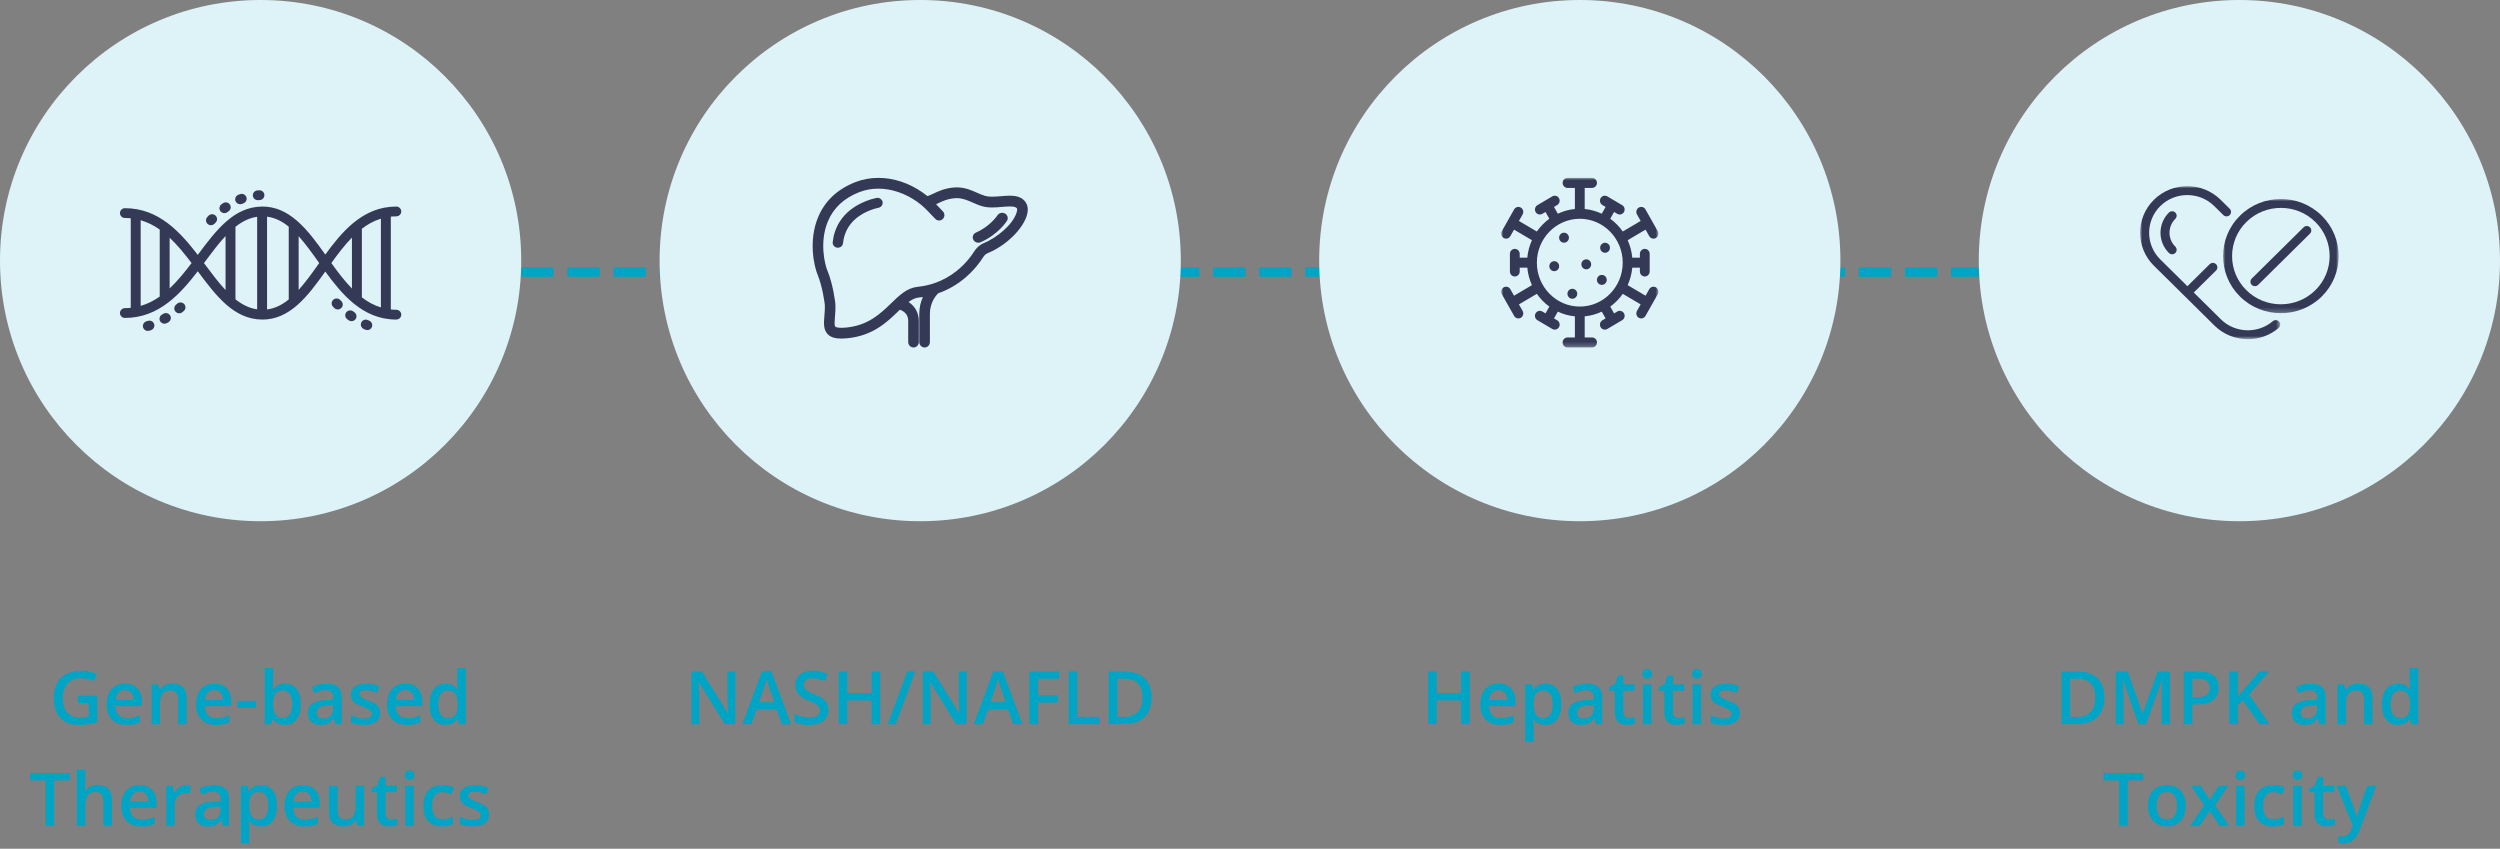 <?xml version="1.0" encoding="UTF-8"?>
<svg width="542px" height="184px" viewBox="0 0 542 184" version="1.1" xmlns="http://www.w3.org/2000/svg" xmlns:xlink="http://www.w3.org/1999/xlink">
    <rect x="0" y="0" width="542" height="184" fill="#808080" stroke="none"/>
    <title>set_of_medical_icons</title>
    <defs>
        <polygon id="path-1" points="0 0 34.079 0 34.079 36.77 0 36.77"></polygon>
        <polygon id="path-3" points="0 0 25.065 0 25.065 24.768 0 24.768"></polygon>
        <polygon id="path-5" points="0 0 30.383 0 30.383 33.183 0 33.183"></polygon>
    </defs>
    <g id="PXB-cells" stroke="none" stroke-width="1" fill="none" fill-rule="evenodd">
        <g id="pxb-cells" transform="translate(-212, -1288)">
            <g id="set_of_medical_icons" transform="translate(212, 1288)">
                <line x1="54" y1="59" x2="483" y2="59" id="Line" stroke="#00A4C5" stroke-width="2" stroke-linecap="square" stroke-dasharray="5"></line>
                <g id="Group-11">
                    <circle id="Oval" fill="#DEF3F8" cx="56.5" cy="56.5" r="56.5"></circle>
                    <g id="genes" transform="translate(26.008, 41.254)" fill="#343A56">
                        <path d="M21.786,4.532 C21.818,4.573 21.85,4.61 21.886,4.646 C22.259,5.014 22.858,5.064 23.292,4.743 C23.381,4.677 23.471,4.612 23.56,4.548 C24.044,4.208 24.155,3.543 23.81,3.066 C23.463,2.584 22.793,2.477 22.309,2.819 C22.206,2.892 22.102,2.967 22,3.043 C21.525,3.396 21.43,4.063 21.786,4.532" id="Fill-1"></path>
                        <path d="M29.121,1.836 C29.334,2.047 29.636,2.169 29.96,2.145 C30.07,2.137 30.182,2.13 30.295,2.125 C30.888,2.095 31.344,1.595 31.314,1.008 C31.283,0.422 30.779,-0.028 30.184,0.001 C30.057,0.008 29.93,0.016 29.803,0.025 C29.211,0.067 28.766,0.577 28.809,1.162 C28.829,1.427 28.945,1.663 29.121,1.836" id="Fill-3"></path>
                        <path d="M18.967,7.26 C18.975,7.267 18.982,7.275 18.99,7.282 C19.422,7.685 20.103,7.665 20.51,7.238 L20.75,6.991 C21.157,6.572 21.15,5.91 20.737,5.501 C20.732,5.496 20.727,5.492 20.722,5.488 C20.296,5.079 19.614,5.091 19.202,5.514 L18.946,5.779 C18.546,6.198 18.558,6.855 18.967,7.26" id="Fill-5"></path>
                        <path d="M25.06,2.358 C25.116,2.497 25.197,2.616 25.297,2.715 C25.592,3.007 26.046,3.113 26.458,2.95 C26.56,2.91 26.663,2.871 26.766,2.832 C27.323,2.628 27.607,2.016 27.401,1.466 C27.193,0.914 26.573,0.636 26.018,0.84 C25.896,0.884 25.777,0.93 25.658,0.976 C25.106,1.195 24.839,1.813 25.06,2.358" id="Fill-7"></path>
                        <path d="M10.876,27.136 C10.569,26.634 9.907,26.472 9.4,26.775 L9.107,26.945 C8.593,27.24 8.418,27.89 8.715,28.398 C8.764,28.48 8.821,28.554 8.886,28.617 C9.222,28.95 9.755,29.032 10.185,28.785 L10.51,28.596 C11.019,28.293 11.183,27.639 10.876,27.136" id="Fill-9"></path>
                        <path d="M7.407,28.985 C7.218,28.429 6.61,28.127 6.047,28.312 C5.942,28.347 5.837,28.38 5.731,28.412 C5.163,28.584 4.844,29.178 5.017,29.739 C5.07,29.912 5.163,30.061 5.285,30.18 C5.556,30.449 5.966,30.564 6.36,30.445 C6.483,30.408 6.605,30.369 6.726,30.33 C7.29,30.143 7.595,29.542 7.407,28.985" id="Fill-11"></path>
                        <path d="M13.933,24.673 C13.545,24.243 12.862,24.189 12.415,24.576 L12.157,24.797 C11.705,25.177 11.649,25.847 12.034,26.295 C12.053,26.318 12.073,26.34 12.094,26.36 C12.485,26.747 13.119,26.778 13.549,26.418 L13.834,26.174 C14.28,25.786 14.324,25.114 13.933,24.673" id="Fill-14"></path>
                        <path d="M47.983,24.022 L47.742,23.778 C47.737,23.774 47.733,23.771 47.729,23.767 C47.315,23.357 46.643,23.351 46.22,23.756 C45.794,24.165 45.784,24.838 46.198,25.259 L46.458,25.521 C46.459,25.521 46.46,25.523 46.461,25.523 C46.879,25.937 47.559,25.939 47.979,25.525 C48.4,25.111 48.403,24.438 47.983,24.022" id="Fill-16"></path>
                        <path d="M50.833,26.453 L50.558,26.253 C50.082,25.902 49.408,25.998 49.053,26.469 C48.729,26.897 48.782,27.488 49.153,27.856 C49.19,27.891 49.229,27.926 49.271,27.956 L49.573,28.176 C50.054,28.52 50.727,28.413 51.075,27.938 C51.423,27.461 51.317,26.798 50.833,26.453" id="Fill-18"></path>
                        <path d="M54.043,28.269 L53.734,28.135 C53.193,27.893 52.556,28.13 52.311,28.666 C52.121,29.08 52.223,29.552 52.531,29.855 C52.62,29.943 52.727,30.017 52.848,30.071 C52.962,30.123 53.079,30.174 53.195,30.223 C53.74,30.454 54.373,30.205 54.606,29.665 C54.841,29.125 54.587,28.502 54.043,28.269" id="Fill-20"></path>
                        <g id="Group-24" transform="translate(0, 3.527)">
                            <path d="M43.082,12.41 C41.643,14.437 40.233,16.414 38.741,18.07 L38.741,6.431 C40.233,8.087 41.643,10.064 43.082,12.092 C43.12,12.144 43.157,12.198 43.195,12.251 C43.157,12.304 43.12,12.357 43.082,12.41 L43.082,12.41 Z M18.209,12.251 C18.305,12.123 18.401,11.994 18.497,11.866 C19.956,9.911 21.386,8.003 22.891,6.398 L22.891,18.104 C21.386,16.499 19.956,14.591 18.497,12.636 C18.401,12.508 18.305,12.38 18.209,12.251 L18.209,12.251 Z M4.49,2.966 C5.989,3.396 7.354,4.097 8.62,4.99 L8.62,19.512 C7.354,20.406 5.989,21.107 4.49,21.536 L4.49,2.966 Z M15.527,12.251 C14.032,14.221 12.483,16.139 10.77,17.749 L10.77,6.754 C12.483,8.363 14.032,10.281 15.527,12.251 L15.527,12.251 Z M25.042,20.111 L25.041,4.391 C26.48,3.252 28.02,2.464 29.741,2.216 L29.741,22.286 C28.02,22.037 26.48,21.25 25.042,20.111 L25.042,20.111 Z M31.892,22.307 L31.891,2.194 C33.624,2.413 35.162,3.203 36.591,4.359 L36.591,20.142 C35.162,21.298 33.624,22.088 31.892,22.307 L31.892,22.307 Z M50.292,17.771 C48.689,16.135 47.238,14.212 45.828,12.251 C47.238,10.289 48.689,8.366 50.292,6.729 L50.292,17.771 Z M56.571,21.872 C55.066,21.412 53.702,20.656 52.443,19.69 L52.443,4.812 C53.702,3.846 55.066,3.089 56.571,2.629 L56.571,21.872 Z M60.984,23.439 C60.984,22.852 60.503,22.376 59.909,22.376 C59.503,22.376 59.109,22.352 58.721,22.313 L58.721,2.189 C59.109,2.15 59.503,2.126 59.909,2.126 C60.503,2.126 60.984,1.65 60.984,1.063 C60.984,0.476 60.503,0 59.909,0 C56.224,-0 53.246,1.396 50.699,3.467 C50.661,3.498 50.621,3.522 50.588,3.556 C48.273,5.466 46.318,7.933 44.515,10.41 C42.633,7.764 40.702,5.121 38.465,3.157 C38.418,3.104 38.364,3.064 38.308,3.021 C36.168,1.187 33.749,-0.023 30.819,0 C30.818,0 30.817,0 30.816,0 C30.816,0 30.815,0 30.814,0 C30.811,0 30.809,0 30.806,0 C24.693,0.057 20.878,5.098 16.865,10.472 C14.967,8.003 12.903,5.561 10.463,3.693 C10.444,3.673 10.418,3.661 10.398,3.643 C7.801,1.672 4.779,0.354 1.075,0.355 C0.481,0.355 -0.001,0.831 7.97329207e-07,1.418 C7.97329207e-07,1.711 0.12,1.977 0.315,2.169 C0.509,2.362 0.778,2.481 1.075,2.481 C1.507,2.48 1.928,2.504 2.339,2.544 L2.339,21.957 C1.928,21.998 1.507,22.022 1.075,22.022 C0.481,22.022 7.97329207e-07,22.497 7.97329207e-07,23.085 C7.97329207e-07,23.378 0.12,23.644 0.315,23.836 C0.51,24.029 0.779,24.147 1.075,24.147 C4.777,24.147 7.797,22.831 10.393,20.862 C10.416,20.842 10.443,20.829 10.464,20.808 C12.903,18.941 14.967,16.499 16.865,14.03 C20.879,19.403 24.692,24.443 30.806,24.502 C30.809,24.502 30.812,24.502 30.815,24.502 C30.816,24.502 30.816,24.502 30.816,24.502 C30.816,24.502 30.817,24.502 30.818,24.502 C33.749,24.526 36.168,23.317 38.308,21.481 C38.364,21.439 38.418,21.398 38.465,21.345 C40.702,19.381 42.633,16.738 44.515,14.092 C46.318,16.569 48.273,19.035 50.588,20.945 C50.595,20.954 50.599,20.965 50.607,20.973 C50.632,20.999 50.668,21.01 50.697,21.033 C53.243,23.105 56.223,24.502 59.909,24.502 C60.502,24.502 60.984,24.026 60.984,23.439 L60.984,23.439 Z" id="Fill-22"></path>
                        </g>
                    </g>
                </g>
                <g id="Group-12" transform="translate(143, 0)">
                    <g id="Group-11-Copy">
                        <circle id="Oval" fill="#DEF3F8" cx="56.5" cy="56.5" r="56.5"></circle>
                        <g id="liver" transform="translate(33.183, 38.563)" fill="#343A56">
                            <path d="M12.392,7.054 C13.028,6.799 13.666,6.604 14.291,6.476 C14.898,6.351 15.287,5.773 15.159,5.186 C15.047,4.687 14.585,4.326 14.059,4.326 C13.98,4.326 13.901,4.334 13.824,4.35 C13.063,4.505 12.288,4.74 11.524,5.048 C6.153,7.214 4.655,11.079 4.345,13.94 C4.313,14.229 4.4,14.513 4.59,14.738 C4.778,14.964 5.047,15.104 5.345,15.134 L5.466,15.141 C6.043,15.141 6.524,14.722 6.584,14.167 C6.743,12.696 7.232,11.383 8.036,10.268 C9.017,8.905 10.482,7.824 12.392,7.054" id="Fill-1"></path>
                            <g id="Group-5">
                                <path d="M4.834,30.144 C4.902,29.331 4.978,28.411 4.924,27.294 C4.878,26.869 4.431,23.059 3.182,20.054 C2.622,18.708 1.446,13.865 3.311,9.41 C4.526,6.507 6.808,4.384 10.094,3.1 C11.391,2.593 12.788,2.336 14.246,2.336 C17.066,2.336 20.03,3.329 22.592,5.134 C23.941,6.083 24.793,6.995 25.622,7.882 C25.959,8.244 26.277,8.584 26.62,8.918 C26.835,9.129 27.118,9.244 27.417,9.244 C27.733,9.244 28.026,9.118 28.245,8.886 C28.685,8.423 28.671,7.681 28.214,7.234 C27.907,6.934 27.609,6.615 27.291,6.274 C27.121,6.091 26.946,5.904 26.763,5.713 C26.889,5.654 27.018,5.593 27.149,5.53 C28.146,5.056 29.275,4.518 30.894,4.41 C31.019,4.4 31.141,4.397 31.262,4.397 C32.534,4.397 33.58,4.86 34.688,5.35 C35.348,5.642 36.03,5.943 36.783,6.158 C37.395,6.333 38.091,6.418 38.913,6.418 C39.621,6.418 40.341,6.357 41.041,6.297 C41.661,6.245 42.246,6.195 42.768,6.195 C43.618,6.195 44.117,6.335 44.293,6.62 C44.341,6.698 44.385,6.988 44.213,7.53 C43.361,10.194 39.89,13.005 37.026,14.184 C36.137,14.55 35.435,15.295 35.077,15.87 C34.507,16.783 33.248,18.557 31.21,20.181 C29.711,21.377 28.052,22.282 26.272,22.873 C25.155,23.245 23.982,23.494 22.783,23.615 C20.469,23.849 18.86,25.405 16.998,27.205 C14.672,29.454 12.038,32.002 7.24,32.454 C6.854,32.491 6.522,32.506 6.239,32.506 C5.21,32.506 4.949,32.295 4.906,32.251 C4.679,32.023 4.764,30.983 4.834,30.144 M46.244,5.383 C45.406,4.018 43.847,3.86 42.749,3.86 C42.125,3.86 41.476,3.915 40.844,3.969 C40.2,4.023 39.535,4.08 38.917,4.08 C38.304,4.08 37.81,4.023 37.405,3.908 C36.805,3.737 36.223,3.48 35.607,3.207 C34.391,2.669 33.011,2.059 31.254,2.059 C31.086,2.059 30.915,2.064 30.741,2.077 C28.691,2.216 27.238,2.907 26.17,3.415 C25.651,3.662 25.193,3.88 24.861,3.937 C24.567,3.698 24.248,3.456 23.903,3.213 C20.917,1.111 17.577,0 14.243,0 C12.503,0 10.829,0.309 9.269,0.918 C5.379,2.438 2.662,4.988 1.195,8.496 C-0.992,13.719 0.358,19.266 1.062,20.963 C2.186,23.666 2.618,27.375 2.635,27.502 C2.672,28.377 2.603,29.211 2.542,29.948 C2.416,31.473 2.297,32.914 3.286,33.912 C3.918,34.547 4.856,34.843 6.241,34.843 C6.61,34.843 7.017,34.822 7.452,34.781 C13.046,34.254 16.117,31.285 18.627,28.856 L18.913,28.581 C19.126,28.657 19.41,28.782 19.687,28.975 C20.379,29.458 20.717,30.14 20.717,31.061 L20.717,35.601 C20.717,36.246 21.232,36.77 21.867,36.77 C22.501,36.77 23.017,36.246 23.017,35.601 L23.017,31.061 C23.017,29.303 22.216,27.824 20.796,26.915 C21.608,26.311 22.292,26.013 23.011,25.94 C23.309,25.91 23.609,25.873 23.905,25.829 C23.383,26.965 23.119,28.178 23.119,29.447 L23.119,35.601 C23.119,36.246 23.634,36.77 24.269,36.77 C24.904,36.77 25.418,36.246 25.418,35.601 L25.418,29.447 C25.418,27.037 26.718,25.513 27.213,25.021 C29.156,24.347 30.977,23.338 32.63,22.02 C34.937,20.18 36.37,18.162 37.018,17.122 C37.186,16.854 37.53,16.497 37.888,16.35 C40.446,15.297 42.308,13.77 43.42,12.675 C44.894,11.224 45.952,9.653 46.4,8.25 C46.854,6.827 46.565,5.905 46.244,5.383" id="Fill-3"></path>
                            </g>
                            <path d="M35.911,14.059 C36.084,14.059 36.252,14.024 36.413,13.954 C40.216,12.29 42.045,9.444 42.121,9.326 C42.466,8.784 42.287,8.073 41.722,7.74 C41.533,7.629 41.315,7.57 41.093,7.57 C40.669,7.57 40.285,7.775 40.067,8.116 C40.002,8.214 38.454,10.521 35.41,11.853 C34.805,12.118 34.538,12.804 34.814,13.383 C35.009,13.794 35.44,14.059 35.911,14.059" id="Fill-6"></path>
                        </g>
                    </g>
                    <path d="M8.602,157 L8.602,151.062 C8.602,150.26 8.565,149.375 8.492,148.406 L8.492,148.406 L8.453,147.898 L8.516,147.898 L14.133,157 L16.422,157 L16.422,145.578 L14.711,145.578 L14.711,151.562 C14.711,151.984 14.727,152.572 14.758,153.324 C14.789,154.077 14.81,154.513 14.82,154.633 L14.82,154.633 L14.773,154.633 L9.172,145.578 L6.906,145.578 L6.906,157 L8.602,157 Z M19.898,157 L21.016,153.828 L25.383,153.828 L26.523,157 L28.508,157 L24.234,145.531 L22.203,145.531 L17.93,157 L19.898,157 Z M24.891,152.219 L21.562,152.219 L22.594,149.242 C22.865,148.482 23.07,147.781 23.211,147.141 C23.263,147.349 23.358,147.677 23.496,148.125 C23.634,148.573 23.742,148.901 23.82,149.109 L23.82,149.109 L24.891,152.219 Z M32.461,157.156 C33.753,157.156 34.766,156.867 35.5,156.289 C36.234,155.711 36.602,154.914 36.602,153.898 C36.602,153.383 36.51,152.935 36.328,152.555 C36.146,152.174 35.859,151.833 35.469,151.531 C35.078,151.229 34.464,150.904 33.625,150.555 C32.88,150.247 32.365,150 32.078,149.812 C31.792,149.625 31.586,149.426 31.461,149.215 C31.336,149.004 31.273,148.75 31.273,148.453 C31.273,148.021 31.43,147.673 31.742,147.41 C32.055,147.147 32.513,147.016 33.117,147.016 C33.914,147.016 34.82,147.229 35.836,147.656 L35.836,147.656 L36.43,146.133 C35.346,145.654 34.258,145.414 33.164,145.414 C32.023,145.414 31.115,145.688 30.438,146.234 C29.76,146.781 29.422,147.531 29.422,148.484 C29.422,149.245 29.635,149.896 30.062,150.438 C30.49,150.979 31.224,151.461 32.266,151.883 C33.276,152.289 33.943,152.641 34.266,152.938 C34.589,153.234 34.75,153.596 34.75,154.023 C34.75,154.497 34.574,154.875 34.223,155.156 C33.871,155.438 33.326,155.578 32.586,155.578 C32.081,155.578 31.535,155.508 30.949,155.367 C30.363,155.227 29.81,155.034 29.289,154.789 L29.289,154.789 L29.289,156.555 C30.112,156.956 31.169,157.156 32.461,157.156 Z M40.68,157 L40.68,151.852 L45.945,151.852 L45.945,157 L47.82,157 L47.82,145.578 L45.945,145.578 L45.945,150.25 L40.68,150.25 L40.68,145.578 L38.812,145.578 L38.812,157 L40.68,157 Z M51.18,157 L55.43,145.578 L53.703,145.578 L49.445,157 L51.18,157 Z M58.766,157 L58.766,151.062 C58.766,150.26 58.729,149.375 58.656,148.406 L58.656,148.406 L58.617,147.898 L58.68,147.898 L64.297,157 L66.586,157 L66.586,145.578 L64.875,145.578 L64.876,151.728 C64.879,152.134 64.895,152.666 64.922,153.324 C64.953,154.077 64.974,154.513 64.984,154.633 L64.984,154.633 L64.938,154.633 L59.336,145.578 L57.07,145.578 L57.07,157 L58.766,157 Z M70.062,157 L71.18,153.828 L75.547,153.828 L76.688,157 L78.672,157 L74.398,145.531 L72.367,145.531 L68.094,157 L70.062,157 Z M75.055,152.219 L71.727,152.219 L72.758,149.242 C73.029,148.482 73.234,147.781 73.375,147.141 C73.427,147.349 73.522,147.677 73.66,148.125 C73.798,148.573 73.906,148.901 73.984,149.109 L73.984,149.109 L75.055,152.219 Z M82.031,157 L82.031,152.312 L86.336,152.312 L86.336,150.727 L82.031,150.727 L82.031,147.156 L86.625,147.156 L86.625,145.578 L80.18,145.578 L80.18,157 L82.031,157 Z M95.398,157 L95.398,155.398 L90.562,155.398 L90.562,145.578 L88.695,145.578 L88.695,157 L95.398,157 Z M100.562,157 C102.531,157 104.039,156.501 105.086,155.504 C106.133,154.507 106.656,153.065 106.656,151.18 C106.656,149.404 106.151,148.026 105.141,147.047 C104.13,146.068 102.716,145.578 100.898,145.578 L100.898,145.578 L97.367,145.578 L97.367,157 L100.562,157 Z M100.562,155.43 L99.234,155.43 L99.234,147.141 L100.852,147.141 C103.409,147.141 104.688,148.508 104.688,151.242 C104.688,154.034 103.312,155.43 100.562,155.43 L100.562,155.43 Z" id="NASH/NAFLD" fill="#00A4C5" fill-rule="nonzero"></path>
                </g>
                <g id="Group-11-Copy-2" transform="translate(286, 0)">
                    <circle id="Oval" fill="#DEF3F8" cx="56.5" cy="56.5" r="56.5"></circle>
                    <g id="virus" transform="translate(39.46, 38.563)">
                        <g id="Group-3">
                            <mask id="mask-2" fill="white">
                                <use xlink:href="#path-1"></use>
                            </mask>
                            <g id="Clip-2"></g>
                            <path d="M17.04,27.901 C11.909,27.901 7.734,23.632 7.734,18.385 C7.734,13.136 11.909,8.868 17.04,8.868 C22.17,8.868 26.345,13.136 26.345,18.385 C26.345,23.632 22.17,27.901 17.04,27.901 M33.548,23.737 C33.039,23.436 32.389,23.615 32.095,24.136 L31.298,25.548 L27.418,23.257 C27.946,22.085 28.296,20.813 28.418,19.472 L30.065,19.472 L30.065,20.291 C30.065,20.892 30.542,21.379 31.13,21.379 C31.717,21.379 32.193,20.892 32.193,20.291 L32.193,16.478 C32.193,15.878 31.717,15.39 31.13,15.39 C30.542,15.39 30.065,15.878 30.065,16.478 L30.065,17.297 L28.418,17.297 C28.296,15.956 27.946,14.684 27.418,13.513 L31.298,11.221 L32.095,12.634 C32.292,12.983 32.649,13.178 33.017,13.178 C33.198,13.178 33.381,13.131 33.548,13.032 C34.056,12.731 34.23,12.067 33.937,11.546 L31.278,6.838 C30.985,6.318 30.335,6.139 29.827,6.439 C29.318,6.74 29.144,7.405 29.436,7.924 L30.234,9.338 L26.353,11.63 C25.609,10.558 24.692,9.622 23.644,8.859 L24.474,7.391 L25.168,7.8 C25.335,7.899 25.517,7.946 25.698,7.946 C26.065,7.946 26.422,7.751 26.62,7.402 C26.913,6.882 26.739,6.217 26.231,5.917 L23.002,4.01 C22.494,3.709 21.842,3.888 21.55,4.408 C21.255,4.928 21.43,5.594 21.939,5.894 L22.632,6.303 L21.804,7.771 C20.658,7.231 19.415,6.872 18.103,6.748 L18.103,2.175 L19.698,2.175 C20.285,2.175 20.762,1.687 20.762,1.087 C20.762,0.486 20.285,3.27862508e-12 19.698,3.27862508e-12 L14.381,3.27862508e-12 C13.794,3.27862508e-12 13.317,0.486 13.317,1.087 C13.317,1.687 13.794,2.175 14.381,2.175 L15.976,2.175 L15.976,6.748 C14.665,6.872 13.421,7.231 12.276,7.771 L11.447,6.303 L12.141,5.894 C12.65,5.594 12.824,4.928 12.53,4.408 C12.237,3.888 11.585,3.709 11.078,4.01 L7.848,5.917 C7.34,6.217 7.166,6.882 7.46,7.402 C7.657,7.751 8.014,7.946 8.382,7.946 C8.562,7.946 8.744,7.899 8.911,7.8 L9.605,7.391 L10.436,8.859 C9.387,9.622 8.471,10.557 7.727,11.63 L3.845,9.338 L4.643,7.924 C4.936,7.405 4.762,6.74 4.253,6.439 C3.746,6.139 3.094,6.318 2.802,6.838 L0.143,11.546 C-0.151,12.067 0.023,12.731 0.531,13.032 C0.699,13.131 0.882,13.178 1.063,13.178 C1.43,13.178 1.788,12.983 1.984,12.634 L2.782,11.221 L6.662,13.513 C6.134,14.684 5.783,15.956 5.662,17.297 L4.014,17.297 L4.014,16.478 C4.014,15.878 3.538,15.39 2.95,15.39 C2.362,15.39 1.887,15.878 1.887,16.478 L1.887,20.291 C1.887,20.892 2.362,21.379 2.95,21.379 C3.538,21.379 4.014,20.892 4.014,20.291 L4.014,19.472 L5.662,19.472 C5.783,20.813 6.134,22.085 6.662,23.257 L2.782,25.548 L1.984,24.136 C1.691,23.615 1.04,23.436 0.531,23.737 C0.023,24.038 -0.151,24.702 0.143,25.223 L2.802,29.932 C2.998,30.28 3.356,30.475 3.723,30.475 C3.903,30.475 4.086,30.428 4.253,30.33 C4.762,30.029 4.936,29.364 4.643,28.844 L3.845,27.432 L7.727,25.14 C8.471,26.212 9.387,27.148 10.436,27.91 L9.605,29.379 L8.911,28.969 C8.404,28.668 7.753,28.847 7.46,29.367 C7.166,29.887 7.34,30.552 7.848,30.852 L11.078,32.759 C11.245,32.858 11.428,32.905 11.609,32.905 C11.976,32.905 12.333,32.71 12.53,32.361 C12.824,31.841 12.65,31.176 12.141,30.876 L11.447,30.466 L12.276,28.999 C13.421,29.539 14.665,29.897 15.976,30.021 L15.976,34.595 L14.381,34.595 C13.794,34.595 13.317,35.082 13.317,35.683 C13.317,36.283 13.794,36.77 14.381,36.77 L19.698,36.77 C20.285,36.77 20.762,36.283 20.762,35.683 C20.762,35.082 20.285,34.595 19.698,34.595 L18.103,34.595 L18.103,30.021 C19.415,29.897 20.658,29.539 21.804,28.999 L22.632,30.466 L21.939,30.876 C21.43,31.176 21.255,31.841 21.55,32.361 C21.746,32.71 22.104,32.905 22.47,32.905 C22.651,32.905 22.835,32.858 23.002,32.759 L26.231,30.852 C26.739,30.552 26.913,29.887 26.62,29.367 C26.326,28.847 25.676,28.668 25.168,28.969 L24.474,29.379 L23.644,27.91 C24.692,27.148 25.609,26.212 26.353,25.14 L30.234,27.432 L29.436,28.844 C29.144,29.364 29.318,30.029 29.827,30.33 C29.994,30.428 30.176,30.475 30.356,30.475 C30.724,30.475 31.082,30.28 31.278,29.932 L33.937,25.223 C34.23,24.702 34.056,24.038 33.548,23.737" id="Fill-1" fill="#343A56" mask="url(#mask-2)"></path>
                        </g>
                        <path d="M14.684,12.969 C14.684,12.898 14.673,12.827 14.663,12.756 C14.647,12.686 14.626,12.621 14.599,12.555 C14.572,12.485 14.54,12.425 14.503,12.366 C14.465,12.305 14.418,12.251 14.371,12.202 C14.322,12.148 14.269,12.105 14.211,12.066 C14.152,12.029 14.088,11.99 14.025,11.962 C13.961,11.936 13.897,11.92 13.828,11.903 C13.69,11.876 13.552,11.876 13.414,11.903 C13.344,11.92 13.276,11.936 13.211,11.962 C13.147,11.99 13.089,12.029 13.03,12.066 C12.971,12.105 12.919,12.148 12.866,12.202 C12.669,12.403 12.557,12.681 12.557,12.969 C12.557,13.257 12.669,13.534 12.866,13.736 C13.068,13.942 13.339,14.056 13.621,14.056 C13.903,14.056 14.174,13.942 14.371,13.736 C14.567,13.534 14.684,13.257 14.684,12.969" id="Fill-4" fill="#343A56"></path>
                        <path d="M23.104,14.247 C23.046,14.208 22.987,14.176 22.924,14.149 C22.854,14.121 22.791,14.1 22.722,14.083 C22.376,14.013 22.01,14.133 21.765,14.383 C21.712,14.431 21.668,14.492 21.632,14.545 C21.595,14.605 21.558,14.671 21.531,14.736 C21.504,14.801 21.483,14.872 21.473,14.937 C21.457,15.008 21.451,15.084 21.451,15.154 C21.451,15.437 21.562,15.72 21.765,15.921 C21.962,16.123 22.233,16.236 22.515,16.236 C22.584,16.236 22.653,16.232 22.722,16.22 C22.791,16.204 22.854,16.182 22.924,16.155 C22.987,16.128 23.046,16.095 23.104,16.056 C23.163,16.014 23.217,15.97 23.269,15.921 C23.466,15.72 23.577,15.437 23.577,15.154 C23.577,14.866 23.466,14.583 23.269,14.383 C23.217,14.333 23.163,14.29 23.104,14.247" id="Fill-6" fill="#343A56"></path>
                        <path d="M19.032,17.84 C18.974,17.803 18.915,17.77 18.852,17.742 C18.788,17.715 18.719,17.694 18.65,17.678 C18.305,17.606 17.938,17.726 17.693,17.976 C17.645,18.025 17.597,18.079 17.56,18.139 C17.523,18.199 17.486,18.265 17.458,18.329 C17.432,18.395 17.416,18.461 17.4,18.531 C17.385,18.602 17.379,18.672 17.379,18.743 C17.379,18.814 17.385,18.889 17.4,18.955 C17.416,19.025 17.432,19.096 17.458,19.162 C17.486,19.226 17.523,19.287 17.56,19.346 C17.597,19.406 17.645,19.466 17.693,19.515 C17.889,19.716 18.161,19.83 18.443,19.83 C18.511,19.83 18.581,19.825 18.65,19.808 C18.719,19.797 18.788,19.776 18.852,19.749 C18.915,19.721 18.974,19.688 19.032,19.651 C19.091,19.607 19.144,19.564 19.196,19.515 C19.394,19.309 19.505,19.031 19.505,18.743 C19.505,18.461 19.394,18.177 19.196,17.976 C19.144,17.927 19.091,17.878 19.032,17.84" id="Fill-8" fill="#343A56"></path>
                        <path d="M12.482,18.732 C12.457,18.667 12.424,18.601 12.387,18.542 C12.344,18.482 12.302,18.428 12.255,18.378 C12.206,18.33 12.148,18.28 12.089,18.242 C12.037,18.205 11.973,18.166 11.909,18.145 C11.844,18.117 11.775,18.096 11.706,18.08 C11.574,18.052 11.43,18.052 11.291,18.08 C11.228,18.096 11.159,18.117 11.096,18.145 C11.032,18.166 10.968,18.205 10.909,18.242 C10.851,18.28 10.798,18.33 10.75,18.378 C10.701,18.428 10.655,18.482 10.617,18.542 C10.58,18.601 10.547,18.667 10.522,18.732 C10.494,18.797 10.473,18.862 10.458,18.933 C10.447,19.004 10.437,19.074 10.437,19.145 C10.437,19.433 10.554,19.711 10.75,19.918 C10.947,20.118 11.223,20.232 11.499,20.232 C11.781,20.232 12.057,20.118 12.255,19.918 C12.451,19.711 12.562,19.433 12.562,19.145 C12.562,19.074 12.557,19.004 12.547,18.933 C12.532,18.862 12.509,18.797 12.482,18.732" id="Fill-10" fill="#343A56"></path>
                        <path d="M16.407,24.707 C16.38,24.642 16.348,24.577 16.305,24.517 C16.269,24.457 16.225,24.403 16.173,24.353 C15.784,23.951 15.066,23.946 14.673,24.353 C14.62,24.403 14.577,24.457 14.541,24.517 C14.503,24.577 14.466,24.642 14.439,24.707 C14.413,24.772 14.397,24.843 14.38,24.908 C14.365,24.979 14.359,25.049 14.359,25.12 C14.359,25.191 14.365,25.267 14.38,25.338 C14.397,25.403 14.413,25.474 14.439,25.54 C14.466,25.604 14.503,25.67 14.541,25.723 C14.577,25.784 14.62,25.843 14.673,25.893 C14.869,26.093 15.141,26.208 15.422,26.208 C15.704,26.208 15.976,26.093 16.173,25.893 C16.225,25.843 16.269,25.784 16.305,25.723 C16.348,25.67 16.38,25.604 16.407,25.54 C16.432,25.474 16.454,25.403 16.465,25.338 C16.481,25.267 16.486,25.191 16.486,25.12 C16.486,25.049 16.481,24.979 16.465,24.908 C16.454,24.843 16.432,24.772 16.407,24.707" id="Fill-12" fill="#343A56"></path>
                        <path d="M21.064,21.347 C20.867,21.548 20.755,21.83 20.755,22.114 C20.755,22.402 20.867,22.679 21.064,22.886 C21.26,23.087 21.536,23.201 21.817,23.201 C22.094,23.201 22.371,23.087 22.568,22.886 C22.764,22.679 22.882,22.402 22.882,22.114 C22.882,21.825 22.764,21.548 22.568,21.347 C22.168,20.94 21.457,20.94 21.064,21.347" id="Fill-14" fill="#343A56"></path>
                    </g>
                </g>
                <g id="Group-13" transform="translate(429, 0)">
                    <g id="Group-11-Copy-3">
                        <circle id="Oval" fill="#DEF3F8" cx="56.5" cy="56.5" r="56.5"></circle>
                        <g id="meds" transform="translate(34.976, 40.357)">
                            <g id="Group-3" transform="translate(17.983, 2.78)">
                                <mask id="mask-4" fill="white">
                                    <use xlink:href="#path-3"></use>
                                </mask>
                                <g id="Clip-2"></g>
                                <path d="M20.014,19.777 C15.889,23.853 9.176,23.854 5.051,19.777 C0.926,15.7 0.926,9.068 5.051,4.991 C7.113,2.953 9.822,1.934 12.532,1.934 C15.242,1.934 17.951,2.953 20.014,4.991 C24.139,9.068 24.139,15.7 20.014,19.777 M21.399,3.624 C16.509,-1.208 8.556,-1.208 3.666,3.624 C-1.222,8.454 -1.222,16.314 3.666,21.145 C6.111,23.56 9.321,24.768 12.532,24.768 C15.743,24.768 18.954,23.56 21.399,21.145 C26.287,16.314 26.287,8.454 21.399,3.624" id="Fill-1" fill="#343A56" mask="url(#mask-4)"></path>
                            </g>
                            <path d="M35.445,8.925 L24.202,20.035 C23.819,20.413 23.819,21.025 24.202,21.403 C24.393,21.592 24.643,21.686 24.894,21.686 C25.145,21.686 25.395,21.592 25.586,21.403 L36.829,10.293 C37.211,9.915 37.211,9.303 36.829,8.925 C36.446,8.547 35.827,8.547 35.445,8.925" id="Fill-4" fill="#343A56"></path>
                            <g id="Group-8">
                                <mask id="mask-6" fill="white">
                                    <use xlink:href="#path-5"></use>
                                </mask>
                                <g id="Clip-7"></g>
                                <path d="M28.765,29.28 C25.502,32.06 20.559,31.878 17.513,28.868 L11.636,23.061 L16.468,18.287 C16.85,17.909 16.85,17.297 16.468,16.919 C16.086,16.541 15.467,16.541 15.084,16.919 L10.252,21.693 L4.376,15.886 C1.15,12.699 1.15,7.512 4.376,4.324 C7.602,1.137 12.851,1.137 16.077,4.324 L18.044,6.267 C18.426,6.646 19.045,6.646 19.427,6.267 C19.809,5.89 19.809,5.278 19.427,4.9 L17.46,2.956 C13.472,-0.986 6.98,-0.985 2.991,2.956 C-0.997,6.898 -0.997,13.312 2.991,17.254 L16.128,30.235 C18.109,32.192 20.736,33.183 23.37,33.183 C25.747,33.183 28.129,32.376 30.043,30.745 C30.452,30.396 30.498,29.785 30.145,29.38 C29.792,28.976 29.174,28.93 28.765,29.28" id="Fill-6" fill="#343A56" mask="url(#mask-6)"></path>
                            </g>
                            <path d="M7.636,5.722 C7.254,5.345 6.635,5.345 6.252,5.722 C3.806,8.14 3.806,12.071 6.252,14.488 C6.444,14.677 6.693,14.771 6.944,14.771 C7.195,14.771 7.445,14.677 7.636,14.488 C8.018,14.111 8.018,13.498 7.636,13.12 C5.954,11.458 5.954,8.752 7.636,7.09 C8.018,6.712 8.018,6.1 7.636,5.722" id="Fill-9" fill="#343A56"></path>
                        </g>
                    </g>
                    <path d="M21.133,157 C23.102,157 24.609,156.501 25.656,155.504 C26.703,154.507 27.227,153.065 27.227,151.18 C27.227,149.404 26.721,148.026 25.711,147.047 C24.701,146.068 23.286,145.578 21.469,145.578 L21.469,145.578 L17.938,145.578 L17.938,157 L21.133,157 Z M21.133,155.43 L19.805,155.43 L19.805,147.141 L21.422,147.141 C23.979,147.141 25.258,148.508 25.258,151.242 C25.258,154.034 23.883,155.43 21.133,155.43 L21.133,155.43 Z M31.375,157 L31.375,151.445 C31.375,150.206 31.331,148.878 31.242,147.461 L31.242,147.461 L31.305,147.461 L34.617,157 L36.266,157 L39.695,147.477 L39.758,147.477 C39.737,147.669 39.712,148.221 39.684,149.133 C39.655,150.044 39.641,150.784 39.641,151.352 L39.641,151.352 L39.641,157 L41.438,157 L41.438,145.578 L38.797,145.578 L35.531,154.664 L35.484,154.664 L32.312,145.578 L29.68,145.578 L29.68,157 L31.375,157 Z M46.312,157 L46.312,152.727 L47.5,152.727 C48.943,152.727 50.055,152.409 50.836,151.773 C51.617,151.138 52.008,150.224 52.008,149.031 C52.008,147.896 51.652,147.036 50.941,146.453 C50.23,145.87 49.161,145.578 47.734,145.578 L47.734,145.578 L44.445,145.578 L44.445,157 L46.312,157 Z M47.305,151.156 L46.312,151.156 L46.312,147.141 L47.609,147.141 C48.458,147.141 49.083,147.302 49.484,147.625 C49.885,147.948 50.086,148.438 50.086,149.094 C50.086,149.802 49.862,150.323 49.414,150.656 C48.966,150.99 48.263,151.156 47.305,151.156 L47.305,151.156 Z M56.156,157 L56.156,152.727 L57.258,151.828 L60.844,157 L63.008,157 L58.602,150.586 C59.466,149.591 60.896,147.922 62.891,145.578 L62.891,145.578 L60.766,145.578 L57.68,149.227 C57.174,149.805 56.667,150.406 56.156,151.031 L56.156,151.031 L56.156,145.578 L54.289,145.578 L54.289,157 L56.156,157 Z M70.57,157.156 C71.232,157.156 71.773,157.061 72.195,156.871 C72.617,156.681 73.036,156.323 73.453,155.797 L73.453,155.797 L73.516,155.797 L73.883,157 L75.195,157 L75.195,151.18 C75.195,150.154 74.915,149.401 74.355,148.922 C73.796,148.443 72.966,148.203 71.867,148.203 C71.372,148.203 70.846,148.267 70.289,148.395 C69.732,148.522 69.219,148.708 68.75,148.953 L68.75,148.953 L69.344,150.266 C69.719,150.089 70.109,149.935 70.516,149.805 C70.922,149.674 71.346,149.609 71.789,149.609 C72.331,149.609 72.73,149.746 72.988,150.02 C73.246,150.293 73.375,150.706 73.375,151.258 L73.375,151.258 L73.375,151.719 L71.883,151.766 C70.529,151.807 69.521,152.055 68.859,152.508 C68.198,152.961 67.867,153.633 67.867,154.523 C67.867,155.362 68.105,156.01 68.582,156.469 C69.059,156.927 69.721,157.156 70.57,157.156 Z M71.148,155.75 C70.69,155.75 70.346,155.645 70.117,155.434 C69.888,155.223 69.773,154.924 69.773,154.539 C69.773,154.008 69.97,153.613 70.363,153.355 C70.757,153.098 71.385,152.953 72.25,152.922 L72.25,152.922 L73.359,152.875 L73.359,153.625 C73.359,154.297 73.158,154.819 72.754,155.191 C72.35,155.564 71.815,155.75 71.148,155.75 Z M79.594,157 L79.594,152.695 C79.594,151.617 79.773,150.849 80.133,150.391 C80.492,149.932 81.06,149.703 81.836,149.703 C82.419,149.703 82.845,149.867 83.113,150.195 C83.382,150.523 83.516,151.021 83.516,151.688 L83.516,151.688 L83.516,157 L85.359,157 L85.359,151.367 C85.359,149.258 84.323,148.203 82.25,148.203 C81.667,148.203 81.135,148.315 80.656,148.539 C80.177,148.763 79.807,149.081 79.547,149.492 L79.547,149.492 L79.453,149.492 L79.195,148.359 L77.758,148.359 L77.758,157 L79.594,157 Z M90.828,157.156 C91.964,157.156 92.826,156.727 93.414,155.867 L93.414,155.867 L93.5,155.867 L93.82,157 L95.258,157 L95.258,144.844 L93.414,144.844 L93.414,147.992 C93.414,148.352 93.458,148.841 93.547,149.461 L93.547,149.461 L93.453,149.461 C92.859,148.622 91.995,148.203 90.859,148.203 C89.776,148.203 88.928,148.598 88.316,149.387 C87.704,150.176 87.398,151.279 87.398,152.695 C87.398,154.107 87.701,155.203 88.305,155.984 C88.909,156.766 89.75,157.156 90.828,157.156 Z M91.32,155.672 C90.643,155.672 90.135,155.421 89.797,154.918 C89.458,154.415 89.289,153.685 89.289,152.727 C89.289,151.758 89.464,151.012 89.812,150.488 C90.161,149.965 90.659,149.703 91.305,149.703 C92.06,149.703 92.615,149.932 92.969,150.391 C93.323,150.849 93.5,151.622 93.5,152.711 L93.5,152.711 L93.5,152.969 C93.49,153.922 93.312,154.611 92.969,155.035 C92.625,155.46 92.076,155.672 91.32,155.672 Z M32.277,179 L32.277,169.18 L35.637,169.18 L35.637,167.578 L27.051,167.578 L27.051,169.18 L30.41,169.18 L30.41,179 L32.277,179 Z M40.746,179.156 C42.038,179.156 43.046,178.76 43.77,177.969 C44.493,177.177 44.855,176.076 44.855,174.664 C44.855,173.299 44.491,172.215 43.762,171.41 C43.033,170.605 42.043,170.203 40.793,170.203 C39.486,170.203 38.473,170.596 37.754,171.383 C37.035,172.169 36.676,173.263 36.676,174.664 C36.676,175.565 36.842,176.357 37.176,177.039 C37.509,177.721 37.986,178.245 38.605,178.609 C39.225,178.974 39.939,179.156 40.746,179.156 Z M40.777,177.656 C39.303,177.656 38.566,176.659 38.566,174.664 C38.566,173.711 38.74,172.979 39.086,172.469 C39.432,171.958 39.991,171.703 40.762,171.703 C42.23,171.703 42.965,172.69 42.965,174.664 C42.965,176.659 42.236,177.656 40.777,177.656 Z M47.926,179 L50.051,175.766 L52.184,179 L54.262,179 L51.207,174.586 L54.113,170.359 L52.035,170.359 L50.051,173.383 L48.082,170.359 L45.988,170.359 L48.887,174.586 L45.848,179 L47.926,179 Z M56.707,169.078 C57.03,169.078 57.281,168.988 57.461,168.809 C57.641,168.629 57.73,168.383 57.73,168.07 C57.73,167.742 57.641,167.49 57.461,167.312 C57.281,167.135 57.03,167.047 56.707,167.047 C56.374,167.047 56.117,167.135 55.938,167.312 C55.758,167.49 55.668,167.742 55.668,168.07 C55.668,168.383 55.758,168.629 55.938,168.809 C56.117,168.988 56.374,169.078 56.707,169.078 Z M57.613,179 L57.613,170.359 L55.777,170.359 L55.777,179 L57.613,179 Z M63.723,179.156 C64.254,179.156 64.706,179.115 65.078,179.031 C65.451,178.948 65.801,178.81 66.129,178.617 L66.129,178.617 L66.129,177.016 C65.4,177.422 64.626,177.625 63.809,177.625 C63.09,177.625 62.544,177.382 62.172,176.895 C61.799,176.408 61.613,175.68 61.613,174.711 C61.613,172.727 62.361,171.734 63.855,171.734 C64.361,171.734 65.001,171.885 65.777,172.188 L65.777,172.188 L66.332,170.711 C65.603,170.372 64.783,170.203 63.871,170.203 C62.527,170.203 61.5,170.594 60.789,171.375 C60.078,172.156 59.723,173.273 59.723,174.727 C59.723,176.154 60.062,177.249 60.742,178.012 C61.422,178.775 62.415,179.156 63.723,179.156 Z M69.09,169.078 C69.413,169.078 69.664,168.988 69.844,168.809 C70.023,168.629 70.113,168.383 70.113,168.07 C70.113,167.742 70.023,167.49 69.844,167.312 C69.664,167.135 69.413,167.047 69.09,167.047 C68.757,167.047 68.5,167.135 68.32,167.312 C68.141,167.49 68.051,167.742 68.051,168.07 C68.051,168.383 68.141,168.629 68.32,168.809 C68.5,168.988 68.757,169.078 69.09,169.078 Z M69.996,179 L69.996,170.359 L68.16,170.359 L68.16,179 L69.996,179 Z M75.402,179.156 C75.746,179.156 76.078,179.126 76.398,179.066 C76.719,179.007 76.98,178.932 77.184,178.844 L77.184,178.844 L77.184,177.461 C76.736,177.602 76.288,177.672 75.84,177.672 C75.48,177.672 75.19,177.566 74.969,177.355 C74.747,177.145 74.637,176.818 74.637,176.375 L74.637,176.375 L74.637,171.75 L77.098,171.75 L77.098,170.359 L74.637,170.359 L74.637,168.438 L73.504,168.438 L72.879,170.266 L71.613,170.938 L71.613,171.75 L72.793,171.75 L72.793,176.406 C72.793,178.24 73.663,179.156 75.402,179.156 Z M79.121,182.844 C80.689,182.844 81.809,181.945 82.48,180.148 L82.48,180.148 L86.176,170.359 L84.191,170.359 C82.993,173.833 82.332,175.775 82.207,176.184 C82.082,176.592 81.996,176.94 81.949,177.227 L81.949,177.227 L81.887,177.227 C81.798,176.612 81.621,175.956 81.355,175.258 L81.355,175.258 L79.598,170.359 L77.598,170.359 L81.066,179 L80.746,179.812 C80.387,180.839 79.764,181.352 78.879,181.352 C78.525,181.352 78.21,181.32 77.934,181.258 L77.934,181.258 L77.934,182.711 C78.319,182.799 78.715,182.844 79.121,182.844 Z" id="DMPKandToxicity" fill="#00A4C5" fill-rule="nonzero"></path>
                </g>
                <path d="M17.059,157.156 C17.793,157.156 18.477,157.109 19.109,157.016 C19.742,156.922 20.402,156.763 21.09,156.539 L21.09,156.539 L21.09,150.805 L16.887,150.805 L16.887,152.406 L19.254,152.406 L19.254,155.352 C18.566,155.503 17.921,155.578 17.316,155.578 C16.118,155.578 15.201,155.215 14.562,154.488 C13.924,153.762 13.605,152.701 13.605,151.305 C13.605,149.977 13.96,148.93 14.668,148.164 C15.376,147.398 16.34,147.016 17.559,147.016 C18.486,147.016 19.413,147.229 20.34,147.656 L20.34,147.656 L20.996,146.102 C19.928,145.643 18.798,145.414 17.605,145.414 C15.751,145.414 14.296,145.934 13.238,146.973 C12.181,148.012 11.652,149.451 11.652,151.289 C11.652,153.154 12.121,154.598 13.059,155.621 C13.996,156.645 15.329,157.156 17.059,157.156 Z M27.41,157.156 C27.999,157.156 28.522,157.112 28.98,157.023 C29.439,156.935 29.892,156.784 30.34,156.57 L30.34,156.57 L30.34,155.078 C29.835,155.302 29.362,155.462 28.922,155.559 C28.482,155.655 28.007,155.703 27.496,155.703 C26.72,155.703 26.118,155.478 25.691,155.027 C25.264,154.577 25.038,153.932 25.012,153.094 L25.012,153.094 L30.77,153.094 L30.77,152.102 C30.77,150.888 30.439,149.935 29.777,149.242 C29.116,148.549 28.215,148.203 27.074,148.203 C25.845,148.203 24.879,148.607 24.176,149.414 C23.473,150.221 23.121,151.331 23.121,152.742 C23.121,154.117 23.5,155.197 24.258,155.98 C25.016,156.764 26.066,157.156 27.41,157.156 Z M28.965,151.766 L25.043,151.766 C25.111,151.057 25.32,150.518 25.672,150.148 C26.023,149.779 26.491,149.594 27.074,149.594 C27.658,149.594 28.116,149.777 28.449,150.145 C28.783,150.512 28.954,151.052 28.965,151.766 L28.965,151.766 Z M34.691,157 L34.691,152.695 C34.691,151.617 34.871,150.849 35.23,150.391 C35.59,149.932 36.158,149.703 36.934,149.703 C37.517,149.703 37.943,149.867 38.211,150.195 C38.479,150.523 38.613,151.021 38.613,151.688 L38.613,151.688 L38.613,157 L40.457,157 L40.457,151.367 C40.457,149.258 39.421,148.203 37.348,148.203 C36.764,148.203 36.233,148.315 35.754,148.539 C35.275,148.763 34.905,149.081 34.645,149.492 L34.645,149.492 L34.551,149.492 L34.293,148.359 L32.855,148.359 L32.855,157 L34.691,157 Z M46.785,157.156 C47.374,157.156 47.897,157.112 48.355,157.023 C48.814,156.935 49.267,156.784 49.715,156.57 L49.715,156.57 L49.715,155.078 C49.21,155.302 48.737,155.462 48.297,155.559 C47.857,155.655 47.382,155.703 46.871,155.703 C46.095,155.703 45.493,155.478 45.066,155.027 C44.639,154.577 44.413,153.932 44.387,153.094 L44.387,153.094 L50.145,153.094 L50.145,152.102 C50.145,150.888 49.814,149.935 49.152,149.242 C48.491,148.549 47.59,148.203 46.449,148.203 C45.22,148.203 44.254,148.607 43.551,149.414 C42.848,150.221 42.496,151.331 42.496,152.742 C42.496,154.117 42.875,155.197 43.633,155.98 C44.391,156.764 45.441,157.156 46.785,157.156 Z M48.34,151.766 L44.418,151.766 C44.486,151.057 44.695,150.518 45.047,150.148 C45.398,149.779 45.866,149.594 46.449,149.594 C47.033,149.594 47.491,149.777 47.824,150.145 C48.158,150.512 48.329,151.052 48.34,151.766 L48.34,151.766 Z M55.496,153.492 L55.496,151.93 L51.48,151.93 L51.48,153.492 L55.496,153.492 Z M61.762,157.156 C62.845,157.156 63.691,156.762 64.301,155.973 C64.91,155.184 65.215,154.081 65.215,152.664 C65.215,151.253 64.914,150.156 64.312,149.375 C63.711,148.594 62.871,148.203 61.793,148.203 C60.658,148.203 59.798,148.633 59.215,149.492 L59.215,149.492 L59.137,149.492 C59.147,149.378 59.163,149.109 59.184,148.688 C59.204,148.266 59.215,147.948 59.215,147.734 L59.215,147.734 L59.215,144.844 L57.379,144.844 L57.379,157 L58.754,157 L59.09,155.977 L59.215,155.977 C59.819,156.763 60.668,157.156 61.762,157.156 Z M61.348,155.656 C60.592,155.656 60.048,155.421 59.715,154.949 C59.382,154.478 59.215,153.716 59.215,152.664 L59.215,152.664 L59.215,152.539 C59.225,151.518 59.393,150.79 59.719,150.355 C60.044,149.921 60.577,149.703 61.316,149.703 C62.66,149.703 63.332,150.685 63.332,152.648 C63.332,153.622 63.164,154.367 62.828,154.883 C62.492,155.398 61.999,155.656 61.348,155.656 Z M69.441,157.156 C70.103,157.156 70.645,157.061 71.066,156.871 C71.488,156.681 71.908,156.323 72.324,155.797 L72.324,155.797 L72.387,155.797 L72.754,157 L74.066,157 L74.066,151.18 C74.066,150.154 73.786,149.401 73.227,148.922 C72.667,148.443 71.837,148.203 70.738,148.203 C70.243,148.203 69.717,148.267 69.16,148.395 C68.603,148.522 68.09,148.708 67.621,148.953 L67.621,148.953 L68.215,150.266 C68.59,150.089 68.98,149.935 69.387,149.805 C69.793,149.674 70.217,149.609 70.66,149.609 C71.202,149.609 71.602,149.746 71.859,150.02 C72.117,150.293 72.246,150.706 72.246,151.258 L72.246,151.258 L72.246,151.719 L70.754,151.766 C69.4,151.807 68.392,152.055 67.73,152.508 C67.069,152.961 66.738,153.633 66.738,154.523 C66.738,155.362 66.977,156.01 67.453,156.469 C67.93,156.927 68.592,157.156 69.441,157.156 Z M70.02,155.75 C69.561,155.75 69.217,155.645 68.988,155.434 C68.759,155.223 68.645,154.924 68.645,154.539 C68.645,154.008 68.841,153.613 69.234,153.355 C69.628,153.098 70.257,152.953 71.121,152.922 L71.121,152.922 L72.23,152.875 L72.23,153.625 C72.23,154.297 72.029,154.819 71.625,155.191 C71.221,155.564 70.686,155.75 70.02,155.75 Z M78.871,157.156 C80.017,157.156 80.897,156.931 81.512,156.48 C82.126,156.03 82.434,155.383 82.434,154.539 C82.434,154.122 82.355,153.764 82.199,153.465 C82.043,153.165 81.803,152.901 81.48,152.672 C81.158,152.443 80.639,152.19 79.926,151.914 C79.077,151.586 78.526,151.328 78.273,151.141 C78.021,150.953 77.895,150.724 77.895,150.453 C77.895,149.901 78.379,149.625 79.348,149.625 C79.983,149.625 80.767,149.818 81.699,150.203 L81.699,150.203 L82.293,148.82 C81.387,148.409 80.426,148.203 79.41,148.203 C78.384,148.203 77.573,148.408 76.977,148.816 C76.38,149.225 76.082,149.799 76.082,150.539 C76.082,151.154 76.258,151.654 76.609,152.039 C76.961,152.424 77.634,152.81 78.629,153.195 C79.139,153.393 79.538,153.57 79.824,153.727 C80.111,153.883 80.316,154.034 80.441,154.18 C80.566,154.326 80.629,154.508 80.629,154.727 C80.629,155.409 80.064,155.75 78.934,155.75 C78.059,155.75 77.113,155.516 76.098,155.047 L76.098,155.047 L76.098,156.633 C76.796,156.982 77.72,157.156 78.871,157.156 Z M88.191,157.156 C88.78,157.156 89.303,157.112 89.762,157.023 C90.22,156.935 90.673,156.784 91.121,156.57 L91.121,156.57 L91.121,155.078 C90.616,155.302 90.143,155.462 89.703,155.559 C89.263,155.655 88.788,155.703 88.277,155.703 C87.501,155.703 86.9,155.478 86.473,155.027 C86.046,154.577 85.819,153.932 85.793,153.094 L85.793,153.094 L91.551,153.094 L91.551,152.102 C91.551,150.888 91.22,149.935 90.559,149.242 C89.897,148.549 88.996,148.203 87.855,148.203 C86.626,148.203 85.66,148.607 84.957,149.414 C84.254,150.221 83.902,151.331 83.902,152.742 C83.902,154.117 84.281,155.197 85.039,155.98 C85.797,156.764 86.848,157.156 88.191,157.156 Z M89.746,151.766 L85.824,151.766 C85.892,151.057 86.102,150.518 86.453,150.148 C86.805,149.779 87.272,149.594 87.855,149.594 C88.439,149.594 88.897,149.777 89.23,150.145 C89.564,150.512 89.736,151.052 89.746,151.766 L89.746,151.766 Z M96.551,157.156 C97.686,157.156 98.548,156.727 99.137,155.867 L99.137,155.867 L99.223,155.867 L99.543,157 L100.98,157 L100.98,144.844 L99.137,144.844 L99.137,147.992 C99.137,148.352 99.181,148.841 99.27,149.461 L99.27,149.461 L99.176,149.461 C98.582,148.622 97.717,148.203 96.582,148.203 C95.499,148.203 94.651,148.598 94.039,149.387 C93.427,150.176 93.121,151.279 93.121,152.695 C93.121,154.107 93.423,155.203 94.027,155.984 C94.632,156.766 95.473,157.156 96.551,157.156 Z M97.043,155.672 C96.366,155.672 95.858,155.421 95.52,154.918 C95.181,154.415 95.012,153.685 95.012,152.727 C95.012,151.758 95.186,151.012 95.535,150.488 C95.884,149.965 96.382,149.703 97.027,149.703 C97.783,149.703 98.337,149.932 98.691,150.391 C99.046,150.849 99.223,151.622 99.223,152.711 L99.223,152.711 L99.223,152.969 C99.212,153.922 99.035,154.611 98.691,155.035 C98.348,155.46 97.798,155.672 97.043,155.672 Z M11.746,179 L11.746,169.18 L15.105,169.18 L15.105,167.578 L6.52,167.578 L6.52,169.18 L9.879,169.18 L9.879,179 L11.746,179 Z M18.496,179 L18.496,174.711 C18.496,173.628 18.677,172.855 19.039,172.395 C19.401,171.934 19.967,171.703 20.738,171.703 C21.322,171.703 21.747,171.867 22.016,172.195 C22.284,172.523 22.418,173.021 22.418,173.688 L22.418,173.688 L22.418,179 L24.262,179 L24.262,173.367 C24.262,171.258 23.215,170.203 21.121,170.203 C20.527,170.203 20.008,170.318 19.562,170.547 C19.117,170.776 18.77,171.099 18.52,171.516 L18.52,171.516 L18.402,171.516 C18.465,170.953 18.496,170.424 18.496,169.93 L18.496,169.93 L18.496,166.844 L16.66,166.844 L16.66,179 L18.496,179 Z M30.59,179.156 C31.178,179.156 31.702,179.112 32.16,179.023 C32.618,178.935 33.072,178.784 33.52,178.57 L33.52,178.57 L33.52,177.078 C33.014,177.302 32.542,177.462 32.102,177.559 C31.661,177.655 31.186,177.703 30.676,177.703 C29.9,177.703 29.298,177.478 28.871,177.027 C28.444,176.577 28.217,175.932 28.191,175.094 L28.191,175.094 L33.949,175.094 L33.949,174.102 C33.949,172.888 33.618,171.935 32.957,171.242 C32.296,170.549 31.395,170.203 30.254,170.203 C29.025,170.203 28.059,170.607 27.355,171.414 C26.652,172.221 26.301,173.331 26.301,174.742 C26.301,176.117 26.68,177.197 27.438,177.98 C28.195,178.764 29.246,179.156 30.59,179.156 Z M32.145,173.766 L28.223,173.766 C28.29,173.057 28.5,172.518 28.852,172.148 C29.203,171.779 29.671,171.594 30.254,171.594 C30.837,171.594 31.296,171.777 31.629,172.145 C31.962,172.512 32.134,173.052 32.145,173.766 L32.145,173.766 Z M37.871,179 L37.871,174.484 C37.871,173.719 38.099,173.096 38.555,172.617 C39.01,172.138 39.605,171.898 40.34,171.898 C40.621,171.898 40.892,171.93 41.152,171.992 L41.152,171.992 L41.332,170.281 C41.092,170.229 40.788,170.203 40.418,170.203 C39.887,170.203 39.391,170.354 38.93,170.656 C38.469,170.958 38.095,171.367 37.809,171.883 L37.809,171.883 L37.715,171.883 L37.473,170.359 L36.035,170.359 L36.035,179 L37.871,179 Z M45.027,179.156 C45.689,179.156 46.23,179.061 46.652,178.871 C47.074,178.681 47.493,178.323 47.91,177.797 L47.91,177.797 L47.973,177.797 L48.34,179 L49.652,179 L49.652,173.18 C49.652,172.154 49.372,171.401 48.812,170.922 C48.253,170.443 47.423,170.203 46.324,170.203 C45.829,170.203 45.303,170.267 44.746,170.395 C44.189,170.522 43.676,170.708 43.207,170.953 L43.207,170.953 L43.801,172.266 C44.176,172.089 44.566,171.935 44.973,171.805 C45.379,171.674 45.803,171.609 46.246,171.609 C46.788,171.609 47.188,171.746 47.445,172.02 C47.703,172.293 47.832,172.706 47.832,173.258 L47.832,173.258 L47.832,173.719 L46.34,173.766 C44.986,173.807 43.978,174.055 43.316,174.508 C42.655,174.961 42.324,175.633 42.324,176.523 C42.324,177.362 42.562,178.01 43.039,178.469 C43.516,178.927 44.178,179.156 45.027,179.156 Z M45.605,177.75 C45.147,177.75 44.803,177.645 44.574,177.434 C44.345,177.223 44.23,176.924 44.23,176.539 C44.23,176.008 44.427,175.613 44.82,175.355 C45.214,175.098 45.842,174.953 46.707,174.922 L46.707,174.922 L47.816,174.875 L47.816,175.625 C47.816,176.297 47.615,176.819 47.211,177.191 C46.807,177.564 46.272,177.75 45.605,177.75 Z M54.051,182.844 L54.051,179.305 C54.051,179.148 54.014,178.706 53.941,177.977 L53.941,177.977 L54.051,177.977 C54.655,178.763 55.504,179.156 56.598,179.156 C57.676,179.156 58.521,178.76 59.133,177.969 C59.745,177.177 60.051,176.076 60.051,174.664 C60.051,173.253 59.75,172.156 59.148,171.375 C58.547,170.594 57.707,170.203 56.629,170.203 C55.483,170.203 54.624,170.641 54.051,171.516 L54.051,171.516 L53.957,171.516 C53.827,170.906 53.741,170.521 53.699,170.359 L53.699,170.359 L52.215,170.359 L52.215,182.844 L54.051,182.844 Z M56.184,177.656 C55.428,177.656 54.884,177.421 54.551,176.949 C54.217,176.478 54.051,175.716 54.051,174.664 L54.051,174.664 L54.051,174.391 C54.051,173.453 54.219,172.771 54.555,172.344 C54.891,171.917 55.423,171.703 56.152,171.703 C56.814,171.703 57.315,171.952 57.656,172.449 C57.997,172.947 58.168,173.68 58.168,174.648 C58.168,175.612 57.996,176.354 57.652,176.875 C57.309,177.396 56.819,177.656 56.184,177.656 Z M65.957,179.156 C66.546,179.156 67.069,179.112 67.527,179.023 C67.986,178.935 68.439,178.784 68.887,178.57 L68.887,178.57 L68.887,177.078 C68.382,177.302 67.909,177.462 67.469,177.559 C67.029,177.655 66.553,177.703 66.043,177.703 C65.267,177.703 64.665,177.478 64.238,177.027 C63.811,176.577 63.585,175.932 63.559,175.094 L63.559,175.094 L69.316,175.094 L69.316,174.102 C69.316,172.888 68.986,171.935 68.324,171.242 C67.663,170.549 66.762,170.203 65.621,170.203 C64.392,170.203 63.426,170.607 62.723,171.414 C62.02,172.221 61.668,173.331 61.668,174.742 C61.668,176.117 62.047,177.197 62.805,177.98 C63.562,178.764 64.613,179.156 65.957,179.156 Z M67.512,173.766 L63.59,173.766 C63.658,173.057 63.867,172.518 64.219,172.148 C64.57,171.779 65.038,171.594 65.621,171.594 C66.204,171.594 66.663,171.777 66.996,172.145 C67.329,172.512 67.501,173.052 67.512,173.766 L67.512,173.766 Z M74.441,179.156 C75.046,179.156 75.583,179.042 76.055,178.812 C76.526,178.583 76.889,178.268 77.145,177.867 L77.145,177.867 L77.238,177.867 L77.496,179 L78.941,179 L78.941,170.359 L77.098,170.359 L77.098,174.664 C77.098,175.747 76.917,176.52 76.555,176.98 C76.193,177.441 75.626,177.672 74.855,177.672 C74.277,177.672 73.853,177.507 73.582,177.176 C73.311,176.845 73.176,176.349 73.176,175.688 L73.176,175.688 L73.176,170.359 L71.324,170.359 L71.324,176.008 C71.324,177.065 71.582,177.854 72.098,178.375 C72.613,178.896 73.395,179.156 74.441,179.156 Z M84.34,179.156 C84.684,179.156 85.016,179.126 85.336,179.066 C85.656,179.007 85.918,178.932 86.121,178.844 L86.121,178.844 L86.121,177.461 C85.673,177.602 85.225,177.672 84.777,177.672 C84.418,177.672 84.128,177.566 83.906,177.355 C83.685,177.145 83.574,176.818 83.574,176.375 L83.574,176.375 L83.574,171.75 L86.035,171.75 L86.035,170.359 L83.574,170.359 L83.574,168.438 L82.441,168.438 L81.816,170.266 L80.551,170.938 L80.551,171.75 L81.73,171.75 L81.73,176.406 C81.73,178.24 82.6,179.156 84.34,179.156 Z M88.777,169.078 C89.1,169.078 89.352,168.988 89.531,168.809 C89.711,168.629 89.801,168.383 89.801,168.07 C89.801,167.742 89.711,167.49 89.531,167.312 C89.352,167.135 89.1,167.047 88.777,167.047 C88.444,167.047 88.188,167.135 88.008,167.312 C87.828,167.49 87.738,167.742 87.738,168.07 C87.738,168.383 87.828,168.629 88.008,168.809 C88.188,168.988 88.444,169.078 88.777,169.078 Z M89.684,179 L89.684,170.359 L87.848,170.359 L87.848,179 L89.684,179 Z M95.793,179.156 C96.324,179.156 96.776,179.115 97.148,179.031 C97.521,178.948 97.871,178.81 98.199,178.617 L98.199,178.617 L98.199,177.016 C97.47,177.422 96.697,177.625 95.879,177.625 C95.16,177.625 94.615,177.382 94.242,176.895 C93.87,176.408 93.684,175.68 93.684,174.711 C93.684,172.727 94.431,171.734 95.926,171.734 C96.431,171.734 97.072,171.885 97.848,172.188 L97.848,172.188 L98.402,170.711 C97.673,170.372 96.853,170.203 95.941,170.203 C94.598,170.203 93.57,170.594 92.859,171.375 C92.148,172.156 91.793,173.273 91.793,174.727 C91.793,176.154 92.133,177.249 92.812,178.012 C93.492,178.775 94.486,179.156 95.793,179.156 Z M102.473,179.156 C103.618,179.156 104.499,178.931 105.113,178.48 C105.728,178.03 106.035,177.383 106.035,176.539 C106.035,176.122 105.957,175.764 105.801,175.465 C105.645,175.165 105.405,174.901 105.082,174.672 C104.759,174.443 104.241,174.19 103.527,173.914 C102.678,173.586 102.128,173.328 101.875,173.141 C101.622,172.953 101.496,172.724 101.496,172.453 C101.496,171.901 101.98,171.625 102.949,171.625 C103.585,171.625 104.368,171.818 105.301,172.203 L105.301,172.203 L105.895,170.82 C104.988,170.409 104.027,170.203 103.012,170.203 C101.986,170.203 101.174,170.408 100.578,170.816 C99.982,171.225 99.684,171.799 99.684,172.539 C99.684,173.154 99.859,173.654 100.211,174.039 C100.562,174.424 101.236,174.81 102.23,175.195 C102.741,175.393 103.139,175.57 103.426,175.727 C103.712,175.883 103.918,176.034 104.043,176.18 C104.168,176.326 104.23,176.508 104.23,176.727 C104.23,177.409 103.665,177.75 102.535,177.75 C101.66,177.75 100.715,177.516 99.699,177.047 L99.699,177.047 L99.699,178.633 C100.397,178.982 101.322,179.156 102.473,179.156 Z" id="Gene-basedTherapeutics" fill="#00A4C5" fill-rule="nonzero"></path>
                <path d="M311.488,157 L311.488,151.852 L316.754,151.852 L316.754,157 L318.629,157 L318.629,145.578 L316.754,145.578 L316.754,150.25 L311.488,150.25 L311.488,145.578 L309.621,145.578 L309.621,157 L311.488,157 Z M325.215,157.156 C325.803,157.156 326.327,157.112 326.785,157.023 C327.243,156.935 327.697,156.784 328.145,156.57 L328.145,156.57 L328.145,155.078 C327.639,155.302 327.167,155.462 326.727,155.559 C326.286,155.655 325.811,155.703 325.301,155.703 C324.525,155.703 323.923,155.478 323.496,155.027 C323.069,154.577 322.842,153.932 322.816,153.094 L322.816,153.094 L328.574,153.094 L328.574,152.102 C328.574,150.888 328.243,149.935 327.582,149.242 C326.921,148.549 326.02,148.203 324.879,148.203 C323.65,148.203 322.684,148.607 321.98,149.414 C321.277,150.221 320.926,151.331 320.926,152.742 C320.926,154.117 321.305,155.197 322.062,155.98 C322.82,156.764 323.871,157.156 325.215,157.156 Z M326.77,151.766 L322.848,151.766 C322.915,151.057 323.125,150.518 323.477,150.148 C323.828,149.779 324.296,149.594 324.879,149.594 C325.462,149.594 325.921,149.777 326.254,150.145 C326.587,150.512 326.759,151.052 326.77,151.766 L326.77,151.766 Z M332.496,160.844 L332.496,157.305 C332.496,157.148 332.46,156.706 332.387,155.977 L332.387,155.977 L332.496,155.977 C333.1,156.763 333.949,157.156 335.043,157.156 C336.121,157.156 336.966,156.76 337.578,155.969 C338.19,155.177 338.496,154.076 338.496,152.664 C338.496,151.253 338.195,150.156 337.594,149.375 C336.992,148.594 336.152,148.203 335.074,148.203 C333.928,148.203 333.069,148.641 332.496,149.516 L332.496,149.516 L332.402,149.516 C332.272,148.906 332.186,148.521 332.145,148.359 L332.145,148.359 L330.66,148.359 L330.66,160.844 L332.496,160.844 Z M334.629,155.656 C333.874,155.656 333.329,155.421 332.996,154.949 C332.663,154.478 332.496,153.716 332.496,152.664 L332.496,152.664 L332.496,152.391 C332.496,151.453 332.664,150.771 333,150.344 C333.336,149.917 333.868,149.703 334.598,149.703 C335.259,149.703 335.76,149.952 336.102,150.449 C336.443,150.947 336.613,151.68 336.613,152.648 C336.613,153.612 336.441,154.354 336.098,154.875 C335.754,155.396 335.264,155.656 334.629,155.656 Z M342.723,157.156 C343.384,157.156 343.926,157.061 344.348,156.871 C344.77,156.681 345.189,156.323 345.605,155.797 L345.605,155.797 L345.668,155.797 L346.035,157 L347.348,157 L347.348,151.18 C347.348,150.154 347.068,149.401 346.508,148.922 C345.948,148.443 345.118,148.203 344.02,148.203 C343.525,148.203 342.999,148.267 342.441,148.395 C341.884,148.522 341.371,148.708 340.902,148.953 L340.902,148.953 L341.496,150.266 C341.871,150.089 342.262,149.935 342.668,149.805 C343.074,149.674 343.499,149.609 343.941,149.609 C344.483,149.609 344.883,149.746 345.141,150.02 C345.398,150.293 345.527,150.706 345.527,151.258 L345.527,151.258 L345.527,151.719 L344.035,151.766 C342.681,151.807 341.673,152.055 341.012,152.508 C340.35,152.961 340.02,153.633 340.02,154.523 C340.02,155.362 340.258,156.01 340.734,156.469 C341.211,156.927 341.874,157.156 342.723,157.156 Z M343.301,155.75 C342.842,155.75 342.499,155.645 342.27,155.434 C342.04,155.223 341.926,154.924 341.926,154.539 C341.926,154.008 342.122,153.613 342.516,153.355 C342.909,153.098 343.538,152.953 344.402,152.922 L344.402,152.922 L345.512,152.875 L345.512,153.625 C345.512,154.297 345.31,154.819 344.906,155.191 C344.503,155.564 343.967,155.75 343.301,155.75 Z M352.691,157.156 C353.035,157.156 353.367,157.126 353.688,157.066 C354.008,157.007 354.27,156.932 354.473,156.844 L354.473,156.844 L354.473,155.461 C354.025,155.602 353.577,155.672 353.129,155.672 C352.77,155.672 352.479,155.566 352.258,155.355 C352.036,155.145 351.926,154.818 351.926,154.375 L351.926,154.375 L351.926,149.75 L354.387,149.75 L354.387,148.359 L351.926,148.359 L351.926,146.438 L350.793,146.438 L350.168,148.266 L348.902,148.938 L348.902,149.75 L350.082,149.75 L350.082,154.406 C350.082,156.24 350.952,157.156 352.691,157.156 Z M357.129,147.078 C357.452,147.078 357.703,146.988 357.883,146.809 C358.062,146.629 358.152,146.383 358.152,146.07 C358.152,145.742 358.062,145.49 357.883,145.312 C357.703,145.135 357.452,145.047 357.129,145.047 C356.796,145.047 356.539,145.135 356.359,145.312 C356.18,145.49 356.09,145.742 356.09,146.07 C356.09,146.383 356.18,146.629 356.359,146.809 C356.539,146.988 356.796,147.078 357.129,147.078 Z M358.035,157 L358.035,148.359 L356.199,148.359 L356.199,157 L358.035,157 Z M363.441,157.156 C363.785,157.156 364.117,157.126 364.438,157.066 C364.758,157.007 365.02,156.932 365.223,156.844 L365.223,156.844 L365.223,155.461 C364.775,155.602 364.327,155.672 363.879,155.672 C363.52,155.672 363.229,155.566 363.008,155.355 C362.786,155.145 362.676,154.818 362.676,154.375 L362.676,154.375 L362.676,149.75 L365.137,149.75 L365.137,148.359 L362.676,148.359 L362.676,146.438 L361.543,146.438 L360.918,148.266 L359.652,148.938 L359.652,149.75 L360.832,149.75 L360.832,154.406 C360.832,156.24 361.702,157.156 363.441,157.156 Z M367.879,147.078 C368.202,147.078 368.453,146.988 368.633,146.809 C368.812,146.629 368.902,146.383 368.902,146.07 C368.902,145.742 368.812,145.49 368.633,145.312 C368.453,145.135 368.202,145.047 367.879,145.047 C367.546,145.047 367.289,145.135 367.109,145.312 C366.93,145.49 366.84,145.742 366.84,146.07 C366.84,146.383 366.93,146.629 367.109,146.809 C367.289,146.988 367.546,147.078 367.879,147.078 Z M368.785,157 L368.785,148.359 L366.949,148.359 L366.949,157 L368.785,157 Z M373.652,157.156 C374.798,157.156 375.678,156.931 376.293,156.48 C376.908,156.03 377.215,155.383 377.215,154.539 C377.215,154.122 377.137,153.764 376.98,153.465 C376.824,153.165 376.585,152.901 376.262,152.672 C375.939,152.443 375.421,152.19 374.707,151.914 C373.858,151.586 373.307,151.328 373.055,151.141 C372.802,150.953 372.676,150.724 372.676,150.453 C372.676,149.901 373.16,149.625 374.129,149.625 C374.764,149.625 375.548,149.818 376.48,150.203 L376.48,150.203 L377.074,148.82 C376.168,148.409 375.207,148.203 374.191,148.203 C373.165,148.203 372.354,148.408 371.758,148.816 C371.161,149.225 370.863,149.799 370.863,150.539 C370.863,151.154 371.039,151.654 371.391,152.039 C371.742,152.424 372.415,152.81 373.41,153.195 C373.921,153.393 374.319,153.57 374.605,153.727 C374.892,153.883 375.098,154.034 375.223,154.18 C375.348,154.326 375.41,154.508 375.41,154.727 C375.41,155.409 374.845,155.75 373.715,155.75 C372.84,155.75 371.895,155.516 370.879,155.047 L370.879,155.047 L370.879,156.633 C371.577,156.982 372.501,157.156 373.652,157.156 Z" id="Hepatitis" fill="#00A4C5" fill-rule="nonzero"></path>
            </g>
        </g>
    </g>
</svg>